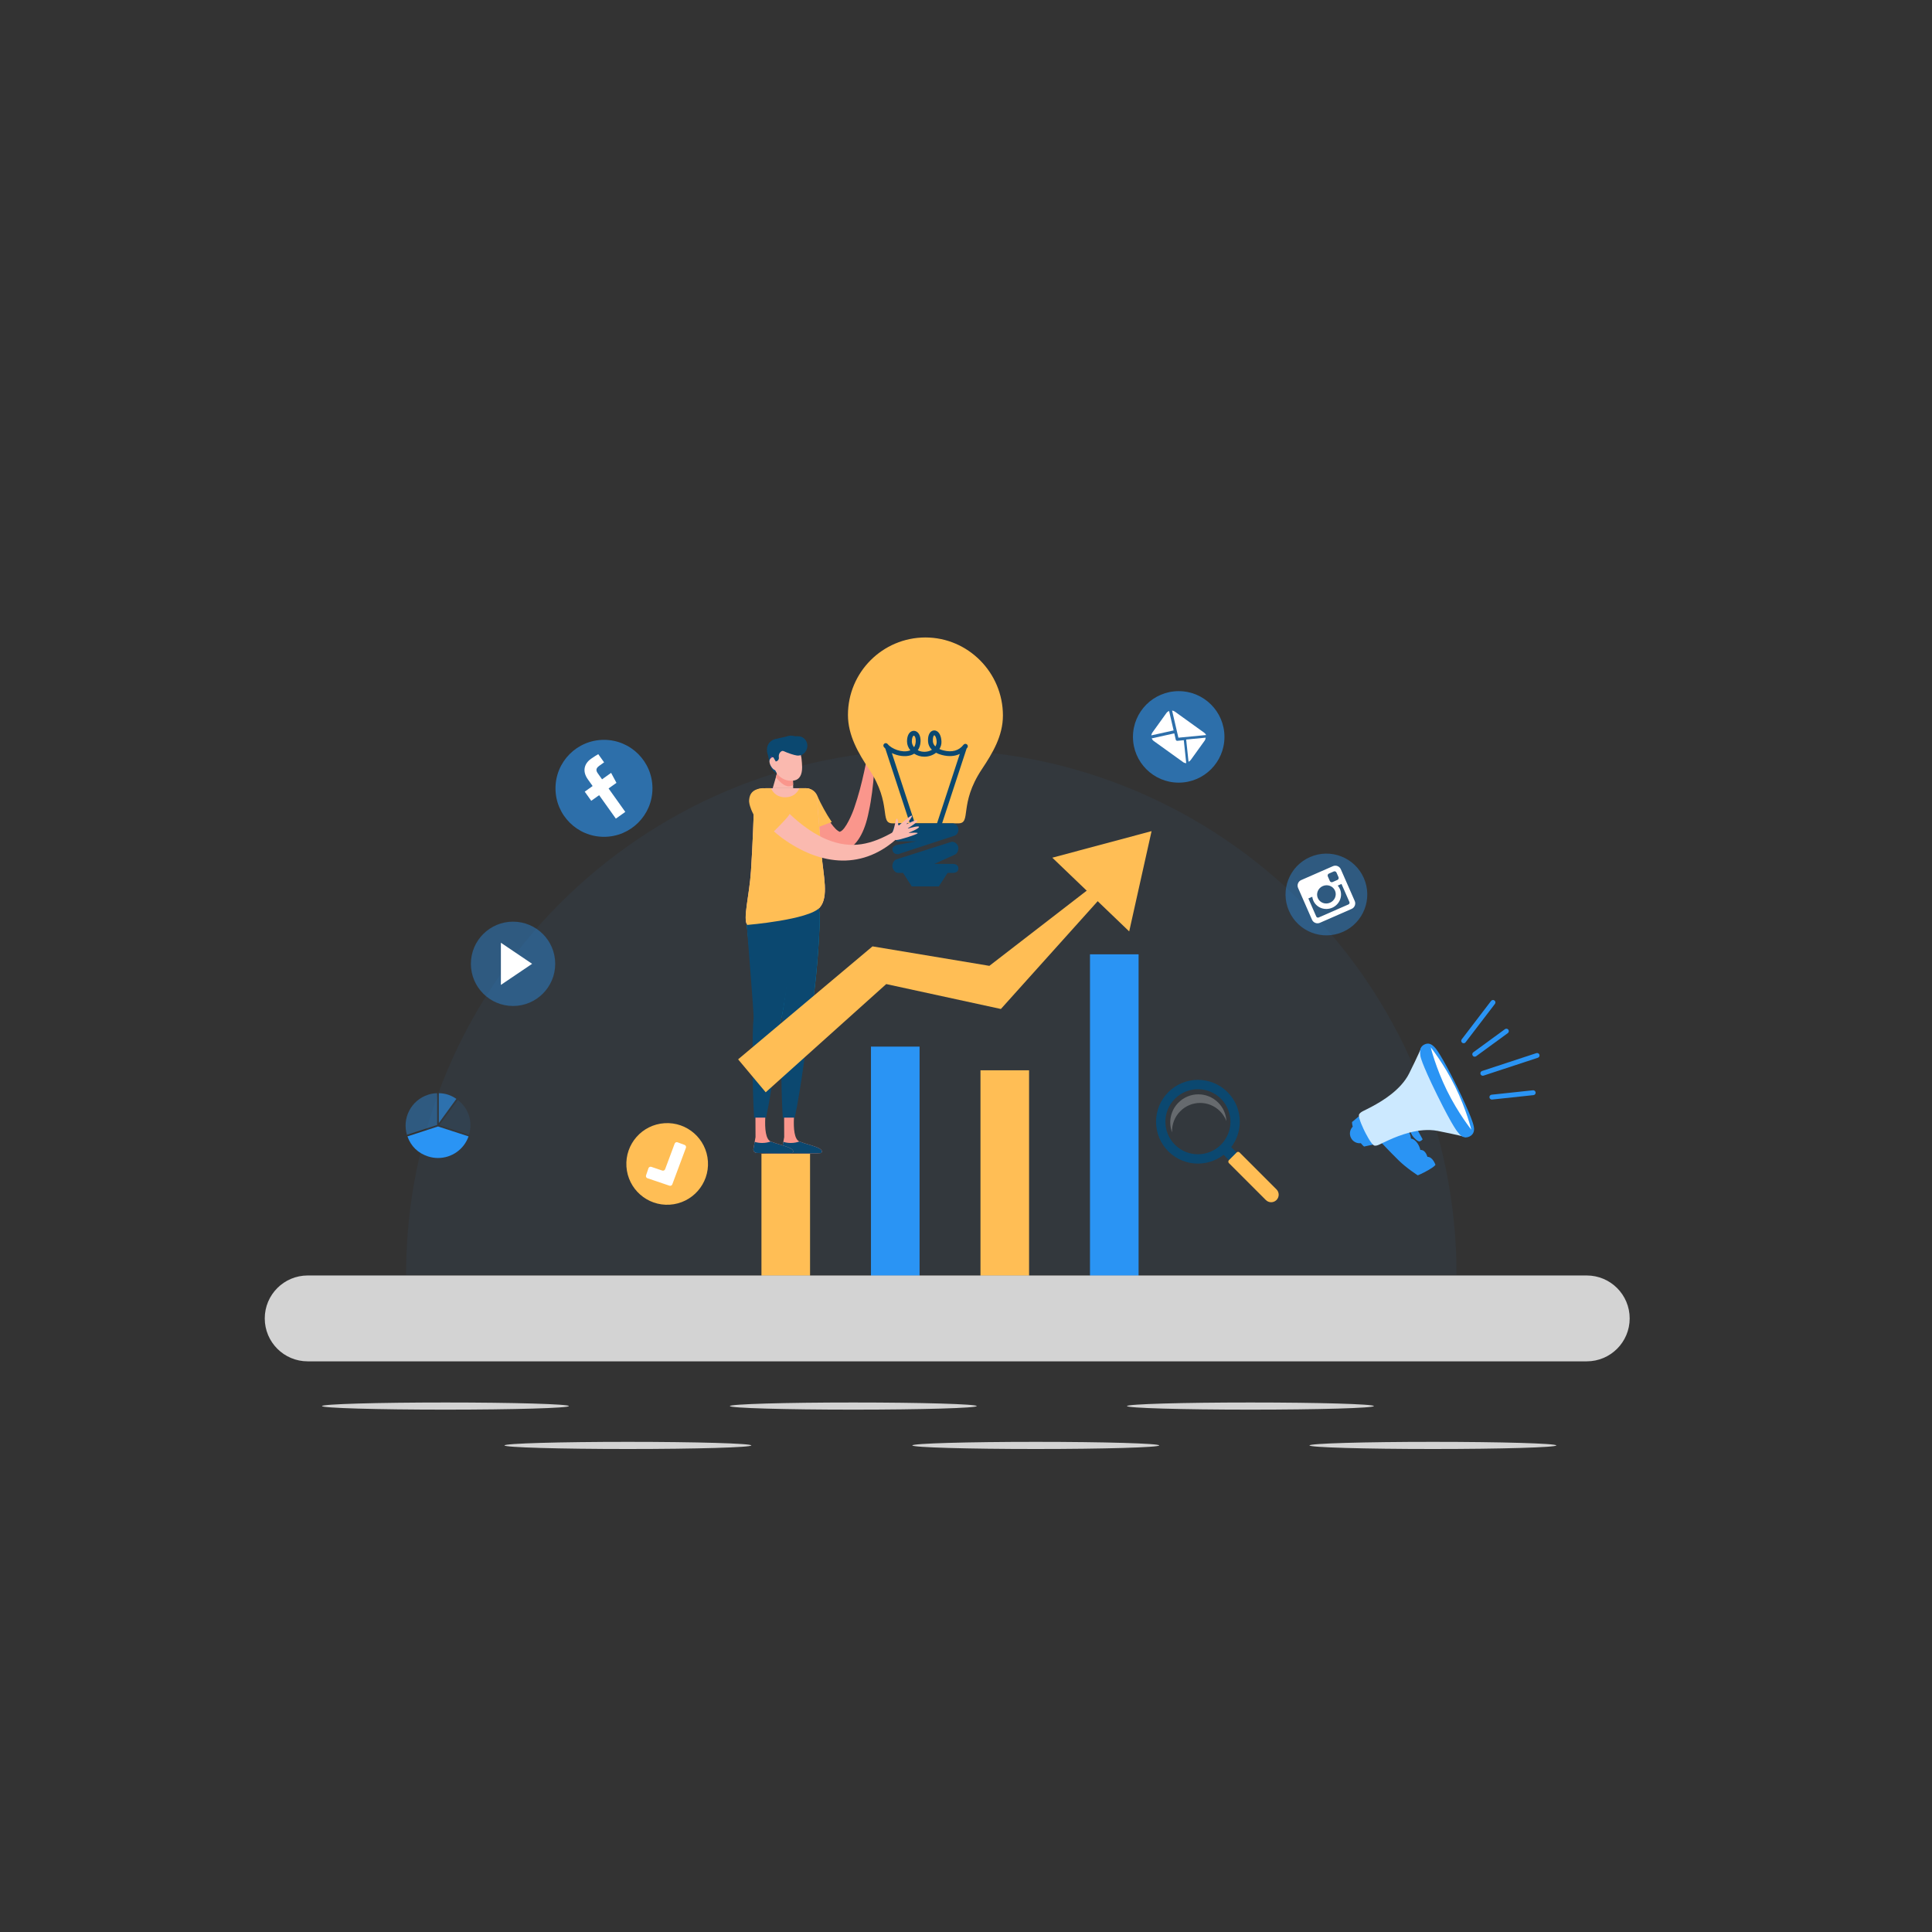 <svg xmlns="http://www.w3.org/2000/svg" viewBox="0 0 1080 1080"><rect x="0" y="0" width="1080" height="1080" fill="#333333" stroke="none"/><path fill="#2A94F4" d="M227,712.615C227,550.456,358.456,419,520.615,419s293.615,131.456,293.615,293.615" opacity=".05"></path><rect width="27.166" height="68.202" x="425.659" y="644.932" fill="#FFBE55"></rect><rect width="27.168" height="128.075" x="486.875" y="585.06" fill="#2A94F4"></rect><rect width="27.166" height="114.831" x="548.094" y="598.303" fill="#FFBE55"></rect><rect width="27.167" height="179.666" x="609.311" y="533.469" fill="#2A94F4"></rect><path fill="#D3D3D3" d="M887,761H172c-13.255,0-24-10.745-24-24l0,0c0-13.255,10.745-24,24-24h715c13.255,0,24,10.745,24,24l0,0 C911,750.255,900.255,761,887,761z"></path><path fill="#FA968C" d="M485.093,421.591c-0.139-2.324-4.159-7.057-3.546-7.65c0.441-0.426,2.006,1.037,2.851,1.892 c0.099,0.1,0.246,0.133,0.378,0.085c0.132-0.048,0.223-0.168,0.234-0.308c0.184-2.283,0.755-8.673,1.393-8.733 c0.646-0.061,0.969,3.981,1.059,5.338c0.003,0.041,0.034,0.075,0.075,0.08c0.041,0.005,0.08-0.019,0.093-0.058 c0.497-1.436,2.173-6.071,2.892-5.476c0.684,0.566-0.377,5.005-0.817,6.713c-0.011,0.042,0.011,0.086,0.052,0.102 c0.04,0.016,0.086,0,0.108-0.038c0.865-1.53,3.147-5.409,3.763-4.914c0.627,0.505-1.14,4.71-1.795,6.202 c-0.017,0.039-0.003,0.085,0.033,0.108c0.036,0.023,0.083,0.016,0.112-0.016c0.988-1.116,3.575-3.96,3.56-3.124 c-0.018,1.033-4.562,9.625-6.05,11.063C488,424.298,485.093,421.591,485.093,421.591z"></path><path fill="#FA968C" d="M444.299,450.349c3.08,6.824,7.512,14.575,12.871,19.895c10.427,10.32,23.809,7.624,28.48-16.511  c0.813-3.637,1.38-7.258,1.857-10.872c0.971-7.22,1.346-14.418,1.679-21.594c0.05-1.086-0.79-2.008-1.876-2.058  c-0.984-0.046-1.832,0.639-2.021,1.575l-0.008,0.04c-1.413,6.967-2.834,13.92-4.656,20.684c-0.937,3.37-1.908,6.712-3.039,9.933  c-0.981,3.051-4.922,12.53-7.987,13.458c-0.101-0.017-0.201,0.115-0.26,0.058c-0.056-0.052-0.085-0.057-0.12-0.026  c-0.057-0.076-0.096-0.109-0.146-0.099c-0.169-0.136-0.366-0.159-0.729-0.454c-0.668-0.438-1.582-1.302-2.45-2.38  c-1.779-2.108-3.435-4.894-4.892-7.786c-2.528-4.905-3.993-8.432-3.993-8.432c-3.112-8.533-16.019-4.447-12.903,4.097  C444.163,450.032,444.232,450.2,444.299,450.349z"></path><path fill="#FFBE55" d="M464.985,459.533c-0.011-0.017-0.024-0.033-0.036-0.05c-1.574-2.304-3.034-4.711-4.38-7.18  c-1.334-2.409-2.694-5.086-3.646-7.364l-0.047-0.114c-0.077-0.182-0.162-0.362-0.255-0.54c-1.77-3.362-5.929-4.652-9.291-2.883  c-3.362,1.77-4.652,5.929-2.883,9.291c1.66,3.153,3.267,5.732,5.102,8.446c1.242,1.791,2.564,3.529,3.925,5.24  C454.488,463.297,462.563,460.401,464.985,459.533z"></path><path fill="#FAB9AF" d="M458.248,507.307c-5.985,6.867-40.53,9.733-40.53,9.733c-2.549-2.959,1.178-16.408,2.077-30.06  c0.972-14.761,1.532-31.053,1.788-39.856c0.106-3.633,3.08-6.515,6.714-6.515h21.922c3.379,0,6.192,2.578,6.47,5.946  c0.575,6.97,1.576,19.084,2.563,30.961C460.253,489.566,463.421,501.371,458.248,507.307z"></path><path fill="#FA968C" d="M438.32,622.066l0.05,13.587l-1.18,6.617c-0.204,1.146,0.643,2.206,1.807,2.241  c5.562,0.171,19.805,0.546,20.186-0.071c1.791-2.897-6.304-4.012-12.226-6.304c-5.922-2.292-1.836-24.778-1.836-24.778  L438.32,622.066z"></path><path fill="#0B4870" d="M446.957,638.136c-0.032-0.012-0.059-0.033-0.09-0.047c-1.411,0.527-2.999,0.837-4.789,0.837  c-1.535,0-2.926-0.222-4.182-0.615l-0.706,3.959c-0.204,1.146,0.643,2.206,1.807,2.241c5.562,0.171,19.805,0.546,20.186-0.071  C460.973,641.544,452.878,640.428,446.957,638.136z"></path><path fill="#0091C8" d="M458.239,512.259c0.214,9.444-3.5,69.357-10.837,69.523c-7.337,0.166-15.517-59.477-15.732-68.921  c-0.214-9.444,5.56-17.234,12.896-17.4C451.904,495.295,458.025,502.815,458.239,512.259z"></path><path fill="#0B4870" d="M437.269,569.336c-0.728,5.198-0.846,38.504,0.324,55.424h6.679c3.587-16.413,7.42-48.222,8.132-53.304  c0.009-0.065,0.013-0.128,0.021-0.193c3.991-17.658,5.972-52.041,5.814-59.004c-0.214-9.444-6.336-16.964-13.672-16.798  c-7.337,0.167-13.11,7.957-12.896,17.4C431.805,518.79,437.614,566.874,437.269,569.336z"></path><path fill="#FA968C" d="M422.29,622.066l0.05,13.587l-1.18,6.617c-0.204,1.146,0.643,2.206,1.807,2.241  c5.562,0.171,19.805,0.546,20.186-0.071c1.791-2.897-6.304-4.012-12.226-6.304c-5.922-2.292-1.836-24.778-1.836-24.778  L422.29,622.066z"></path><path fill="#0B4870" d="M430.927,638.136c-0.032-0.012-0.059-0.033-0.09-0.047c-1.411,0.527-2.999,0.837-4.789,0.837  c-1.535,0-2.926-0.222-4.182-0.615l-0.706,3.959c-0.204,1.146,0.643,2.206,1.807,2.241c5.562,0.171,19.804,0.546,20.186-0.071  C444.944,641.544,436.849,640.428,430.927,638.136z"></path><path fill="#0091C8" d="M442.21,512.259c0.214,9.444-3.5,69.357-10.837,69.523c-7.337,0.166-13.93-59.697-14.145-69.141  c-0.214-9.444,3.973-17.014,11.309-17.18C435.874,495.295,441.995,502.815,442.21,512.259z"></path><path fill="#0B4870" d="M421.239,569.336c-0.728,5.198-0.846,38.504,0.324,55.424h6.679c3.587-16.413,7.42-48.222,8.132-53.304  c0.009-0.065,0.013-0.128,0.021-0.193c3.991-17.658,7.559-52.261,7.401-59.224c-0.214-9.444-7.922-16.744-15.259-16.578  c-7.337,0.167-11.524,7.737-11.309,17.18C417.363,518.57,421.584,566.874,421.239,569.336z"></path><path fill="#FFBE55" d="M450.426,440.61h-3.562c-1.24,2.871-3.864,5.09-7.936,5.09c-4.079,0-6.702-2.218-7.94-5.09h-3.251  c-3.323,0-6.044,2.628-6.139,5.95c-0.248,8.656-0.811,25.338-1.804,40.42c-0.899,13.652-4.626,26.338-2.077,30.06  c0,0,34.545-2.867,40.53-9.733c5.173-5.936,2.005-17.741,1.003-29.791c-0.997-11.992-2.008-24.227-2.58-31.163  C456.404,443.103,453.688,440.61,450.426,440.61z"></path><path fill="#0B4870" d="M437.984,432.632L437.984,432.632c-3.357,0.746-6.682-1.37-7.429-4.727l-1.771-7.962l6.077-1.351  L437.984,432.632z"></path><polygon fill="#FAB9AF" points="443.413 440.61 431.951 440.61 435.256 429.182 443.069 430.149"></polygon><path fill="#FA968C" d="M443.069,430.149l-7.813-0.967l-1.54,5.326c1.749,1.972,4.343,5.033,7.186,5.033  c0.902,0,1.724-0.254,2.463-0.723L443.069,430.149z"></path><path fill="#FAB9AF" d="M444.252,436.223L444.252,436.223c-5.146,1.144-10.246-2.1-11.39-7.246l-2.308-10.38l15.982-3.554  c0,0,1.802,8.103,1.854,13.831C448.428,433.171,446.875,435.639,444.252,436.223z"></path><rect width="3.077" height="1.395" x="430.701" y="422.417" fill="#41378C" transform="rotate(-12.538 432.183 423.066)"></rect><path fill="#FAB9AF" d="M435.135,426.411c0.45,2.025-0.154,3.883-1.35,4.149c-1.196,0.266-3.105-2.096-3.555-4.121  c-0.45-2.025,0.729-2.948,1.924-3.214C433.35,422.959,434.684,424.385,435.135,426.411z"></path><path fill="#0B4870" d="M448.593,419.065c0.086-1.376-0.138-2.753-0.656-4.031l0,0c-1.285-3.17-4.835-4.534-8.065-3.41  c-0.33,0.115-0.68,0.215-1.05,0.297l-5.394,1.197c-3.242,0.72-5.286,3.931-4.565,7.173l0.28,1.257l3.198,1.855l1.303,2.27  l0.211-0.047c1.029-0.229,1.693-1.217,1.532-2.245c-0.265-1.695,0.577-3.35,2.252-3.723l4.787-1.065  c2.914-0.648,4.777,0.58,5.262,2.759l0.261,1.877L448.593,419.065z"></path><path fill="#0B4870" d="M432.453,415.28c-0.366,2.961,10.276,6.713,13.083,7.06c2.807,0.347,5.378-1.773,5.744-4.734  c0.366-2.961-1.613-5.643-4.42-5.989C444.054,411.27,432.819,412.319,432.453,415.28z"></path><path fill="#FAB9AF" d="M420.293,451.784c3.53,4.812,9.582,11.14,16.827,16.604c22.16,16.161,45.876,17.795,65.216-0.498  c0.791-0.748,0.826-1.996,0.078-2.788c-0.64-0.676-1.645-0.8-2.417-0.354l-0.089,0.052c-12.613,7.28-23.906,10.268-38.124,4.295  c-18.64-8.032-31.864-27.356-30.472-25.513c-2.286-3.027-6.593-3.627-9.62-1.341C418.691,444.507,418.078,448.762,420.293,451.784z  "></path><path fill="#FFBE55" d="M441.48,454.678c-4.615-4.142-10.484-12.303-10.484-12.303s-2.782-3.288-8.507-0.89   c-4.572,1.915-3.646,7.317-3.646,7.317c0.111,0.752,1.639,9.663,12.151,17.544C430.994,466.345,442.255,455.373,441.48,454.678z"></path><g><path fill="#FFBE55" d="M517.317,356.345c-23.902,0.028-43.306,19.407-43.306,43.313c0,11.489,5.845,21.409,11.766,30.302  c13.082,19.651,5.649,30.297,13.2,30.297h18.315h18.41c7.558,0,0.103-10.647,13.191-30.297  c5.918-8.891,11.749-18.502,11.749-29.987C560.645,376.062,541.22,356.373,517.317,356.345z"></path><path fill="#0B4870" d="M496.204,415.923c-0.463-0.582-1.315-0.678-1.892-0.218c-0.582,0.466-0.676,1.313-0.214,1.894  c0.238,0.297,0.509,0.585,0.802,0.867l14.364,43.824c0.189,0.567,0.713,0.928,1.281,0.928c0.137,0,0.278-0.022,0.419-0.068  c0.707-0.233,1.09-0.989,0.856-1.7l-13.266-40.489c3.22,1.57,7.249,2.289,10.535,1.244c0.711-0.227,1.356-0.527,1.94-0.895  c1.607,1.052,3.572,1.679,5.657,1.679c2.467,0,4.797-0.79,6.564-2.2c0.986,0.527,2.13,0.963,3.404,1.283  c3.767,0.955,7.098,0.724,9.872-0.631l-13.119,40.011c-0.228,0.708,0.156,1.468,0.856,1.698c0.142,0.048,0.286,0.067,0.426,0.067  c0.567,0,1.095-0.359,1.281-0.925l14.385-43.895c0.118-0.143,0.257-0.262,0.374-0.412c0.457-0.585,0.356-1.433-0.229-1.89  c-0.587-0.46-1.432-0.357-1.887,0.229c-2.603,3.324-6.407,4.381-11.298,3.142c-0.551-0.139-1.353-0.383-2.181-0.757  c0.813-1.274,1.215-2.723,1.148-4.191c-0.118-2.926-1.112-5.072-2.726-5.893c-0.943-0.478-1.989-0.418-2.862,0.162  c-1.416,0.945-2.109,3.095-1.893,5.894c0.131,1.7,0.872,3.21,2.142,4.449c-2.204,1.376-5.515,1.524-7.883,0.254  c0.899-1.269,1.423-2.869,1.526-4.735c0.146-2.614-0.661-4.731-2.156-5.658c-0.955-0.594-2.1-0.623-3.067-0.069  c-1.528,0.862-2.371,2.93-2.328,5.673c0.029,1.773,0.717,3.438,1.852,4.811c-0.197,0.089-0.402,0.166-0.619,0.234  C504.248,420.919,498.378,418.654,496.204,415.923z M522.194,411.023c0.025-0.017,0.038-0.028,0.06-0.028  c0.021,0,0.046,0.009,0.084,0.028c0.394,0.2,1.159,1.211,1.256,3.605c0.042,0.907-0.213,1.804-0.718,2.615  c-0.747-0.713-1.299-1.625-1.387-2.773C521.33,412.393,521.821,411.27,522.194,411.023z M510.692,411.263  c0.049-0.03,0.094-0.046,0.146-0.046c0.049,0,0.105,0.019,0.18,0.062c0.378,0.237,0.995,1.183,0.882,3.221  c-0.069,1.281-0.385,2.344-0.935,3.182c-0.756-0.913-1.214-1.996-1.233-3.128C509.697,412.404,510.32,411.473,510.692,411.263z"></path><path fill="#0B4870" d="M532.568 460.257h-30.516c-1.771 0-3.206 3.262-3.206 5.036 0 1.773 1.436 5.036 3.206 5.036h10.227l-11.201 2.088c-1.681.544-2.605 1.581-2.06 3.266.437 1.357 1.697 1.836 3.053 1.836.325 0 .659-.249.989-.35l30.504-9.992c1.497-.487 2.423-2.324 2.177-3.882C535.489 461.735 534.146 460.257 532.568 460.257zM532.531 482.919h-10.198l11.188-5.058c1.682-.543 2.606-3.066 2.059-4.753-.547-1.681-2.353-2.966-4.04-2.42l-30.48 9.714c-1.503.491-2.424 2.646-2.178 4.204.243 1.56 1.591 3.349 3.17 3.349h2.771l4.849 7.555h15.123l4.925-7.555h2.811c1.773 0 3.204-.747 3.204-2.518C535.735 483.665 534.304 482.919 532.531 482.919z"></path></g><g><polygon fill="#FFBE55" points="428.032 610.599 412.612 592.176 487.737 529.027 553.064 539.915 627.18 482.667 630.17 485.352 559.5 564.025 495.406 550.101"></polygon><polygon fill="#FFBE55" points="631.229 520.672 588.247 479.455 643.736 464.608"></polygon></g><path fill="#FAB9AF" d="M498.593,465.631c1.515-1.767,1.914-7.965,2.766-7.965c0.613,0,0.722,2.14,0.735,3.342 c0.001,0.14,0.085,0.267,0.213,0.324c0.128,0.057,0.278,0.034,0.383-0.059c1.719-1.514,6.57-5.712,7.07-5.312 c0.507,0.405-2.07,3.536-2.948,4.575c-0.027,0.031-0.027,0.077-0.002,0.11c0.026,0.032,0.07,0.042,0.107,0.024 c1.356-0.687,5.782-2.855,5.885-1.927c0.098,0.882-3.75,3.337-5.253,4.259c-0.037,0.023-0.052,0.069-0.034,0.109 c0.018,0.04,0.062,0.06,0.104,0.048c1.685-0.499,6.022-1.703,6.12-0.918c0.1,0.799-4.093,2.594-5.6,3.212 c-0.04,0.016-0.061,0.059-0.052,0.1c0.01,0.042,0.049,0.07,0.091,0.066c1.486-0.116,5.322-0.363,4.731,0.228 c-0.731,0.731-9.969,3.751-12.038,3.751C498.803,469.598,498.593,465.631,498.593,465.631z"></path><g><path fill="#0B4870" d="M653.099,643.61c9.144,9.144,23.956,9.131,33.101,0c9.144-9.144,9.144-23.956,0-33.101  c-9.144-9.144-23.956-9.158-33.101,0C643.955,619.64,643.955,634.465,653.099,643.61z M656.795,614.205  c7.105-7.105,18.604-7.105,25.708,0c7.105,7.091,7.105,18.604,0,25.708c-7.091,7.105-18.604,7.105-25.708,0  C649.69,632.809,649.69,621.296,656.795,614.205z"></path><path fill="#FFF" d="M655.207,633.001c-0.205-4.257,1.328-8.597,4.586-11.841c6.133-6.147,16.057-6.147,22.19,0  c1.615,1.615,2.806,3.491,3.573,5.503c-0.192-3.751-1.711-7.461-4.586-10.322c-6.133-6.133-16.057-6.133-22.19,0  C654.276,620.845,653.072,627.402,655.207,633.001z" opacity=".25"></path><path fill="#0B4870" d="M709.822,667.081L709.822,667.081c1.183-1.183,1.183-3.102,0-4.286l-22.292-22.292l-4.286,4.286  l22.292,22.292C706.72,668.264,708.638,668.264,709.822,667.081z"></path><path fill="#FFBE55" d="M713.562,670.82L713.562,670.82c1.645-1.645,1.645-4.312,0-5.956l-20.621-20.621  c-0.461-0.461-1.209-0.461-1.671,0l-4.286,4.286c-0.461,0.461-0.461,1.209,0,1.671l20.621,20.621  C709.25,672.465,711.917,672.465,713.562,670.82z"></path></g><g><circle cx="372.943" cy="650.635" r="22.824" fill="#FFBE55" transform="rotate(-3.624 373.168 650.449)"></circle><path fill="#FFF" d="M382.69,640.018l-3.923-1.463c-0.655-0.244-1.384,0.089-1.629,0.744l-5.331,14.293  c-0.239,0.641-0.944,0.976-1.593,0.757l-6.122-2.074c-0.662-0.224-1.381,0.13-1.606,0.793l-1.344,3.966  c-0.224,0.662,0.131,1.381,0.793,1.606l12.296,4.166c0.648,0.22,1.353-0.116,1.593-0.757l7.609-20.401  C383.678,640.992,383.345,640.263,382.69,640.018z"></path></g><ellipse cx="249" cy="786" fill="#D3D3D3" rx="69" ry="2"></ellipse><ellipse cx="351" cy="808" fill="#D3D3D3" rx="69" ry="2"></ellipse><ellipse cx="477" cy="786" fill="#D3D3D3" rx="69" ry="2"></ellipse><ellipse cx="579" cy="808" fill="#D3D3D3" rx="69" ry="2"></ellipse><ellipse cx="699" cy="786" fill="#D3D3D3" rx="69" ry="2"></ellipse><ellipse cx="801" cy="808" fill="#D3D3D3" rx="69" ry="2"></ellipse><g><path fill="#2A94F4" d="M762.398,490.853c5.065,11.558-0.198,25.033-11.755,30.098  c-11.558,5.065-25.033-0.198-30.098-11.755c-5.065-11.558,0.198-25.033,11.756-30.098  C743.858,474.032,757.333,479.295,762.398,490.853z" opacity=".4"></path><path fill="#FFF" d="M727.363,491.973l17.752-7.78c1.686-0.739,3.67,0.036,4.409,1.722l7.78,17.752  c0.739,1.686-0.036,3.669-1.722,4.408l-17.752,7.78c-1.686,0.739-3.67-0.035-4.409-1.721l-7.78-17.752  C724.902,494.696,725.677,492.712,727.363,491.973z M742.858,488.344c-0.592,0.26-0.863,0.956-0.604,1.548l1.127,2.573  c0.259,0.592,0.955,0.864,1.547,0.605l2.699-1.183c0.591-0.259,0.863-0.955,0.604-1.547l-1.127-2.573  c-0.259-0.592-0.956-0.864-1.547-0.605L742.858,488.344z M749.906,494.132l-2.101,0.921c0.484,0.564,0.894,1.202,1.206,1.916  c1.74,3.971-0.173,8.649-4.273,10.446c-4.099,1.796-8.836,0.033-10.577-3.938c-0.313-0.714-0.504-1.448-0.591-2.186l-2.193,0.961  l4.422,10.089c0.229,0.523,0.842,0.76,1.365,0.531l16.631-7.289c0.523-0.229,0.762-0.84,0.533-1.363L749.906,494.132z   M739.436,495.315c-2.649,1.161-3.885,4.182-2.759,6.75c1.124,2.565,4.184,3.706,6.833,2.545c2.649-1.161,3.884-4.184,2.76-6.749  C745.143,495.293,742.084,494.154,739.436,495.315z"></path></g><g><circle cx="286.799" cy="538.782" r="23.57" fill="#2A94F4" opacity=".4"></circle><polygon fill="#FFF" points="280 526.997 297.454 538.782 280 550.568"></polygon></g><g><path fill="#2A94F4" d="M244.38,628.866v-17.772c-1.808,0.039-3.368,0.309-5.131,0.882  c-4.602,1.495-8.347,4.693-10.543,9.005c-2.126,4.172-2.556,8.905-1.227,13.377L244.38,628.866z" opacity=".4"></path><path fill="#2A94F4" d="M252.886,632.308l-8.04-2.612l-17.081,5.55c1.926,5.508,5.889,9.371,11.482,11.189  c1.822,0.592,3.706,0.892,5.602,0.892c7.714,0,14.518-4.835,17.076-12.081L252.886,632.308z"></path><path fill="#2A94F4" d="M255.87,614.827l-10.268,14.132l16.613,5.398C264.4,627.039,261.939,619.464,255.87,614.827z  " opacity=".1"></path><path fill="#2A94F4" d="M245.314,627.768l9.801-13.49c-3.006-2.086-6.143-3.105-9.801-3.185V627.768z" opacity=".62"></path></g><g><circle cx="337.626" cy="440.682" r="27.103" fill="#2A94F4" opacity=".62"></circle><path fill="#FFF" d="M344.6,437.614l-2.983-5.579l-5.06,3.607l-2.326-3.263c-1.054-1.479-1.36-2.782,0.761-4.293l2.703-1.928  l-3.257-4.57c-0.511,0.271-2.215,1.275-4.085,2.608c-3.902,2.781-4.873,7.065-1.756,11.437l2.686,3.768l-4.412,3.145l3.642,5.11  l4.412-3.145l9.344,13.109l5.275-3.76l-9.344-13.109L344.6,437.614z"></path></g><g><path fill="#2A94F4" d="M684.477,411.927c0,14.122-11.449,25.571-25.571,25.571  c-14.123,0-25.572-11.448-25.572-25.571c0-14.123,11.449-25.572,25.572-25.572C673.029,386.355,684.477,397.804,684.477,411.927z" opacity=".62"></path><path fill="#FFF" d="M665.668 424.786c-.338.469-.783.809-1.27 1.039l-1.32-12.423 10.891-1.042c-.036.6-.227 1.199-.604 1.723L665.668 424.786zM658.728 412.373l15.506-1.483c-.238-.495-.581-.941-1.056-1.282l-16.425-11.811c-.475-.342-1.01-.527-1.553-.593L658.728 412.373z"></path><path fill="#FFF" d="M661.745 413.779l-3.59.345c-.21.019-.41-.04-.572-.156-.16-.115-.281-.286-.329-.492l-.816-3.513-12.635 2.802c.229.564.609 1.076 1.14 1.458l16.425 11.811c.532.382 1.138.579 1.745.617L661.745 413.779zM653.519 397.418c-.57.232-1.087.613-1.472 1.149l-7.873 10.949c-.346.48-.532 1.021-.596 1.568l12.476-2.765L653.519 397.418z"></path></g><g><path fill="#2A94F4" d="M772.165,638.718c0,0,5.089,5.421,9.665,9.913c4.576,4.493,10.711,8.385,10.711,8.385    s2.193-0.799,5.881-2.898c3.689-2.099,4.002-2.985,4.002-2.985s-1.523-4.535-4.456-4.439c-0.599-1.785-1.691-4.003-3.992-3.88    c-0.372-2.01-2.266-5.968-5.264-6.346c-0.055-2.278-1.397-4.091-1.397-4.091L772.165,638.718z"></path><path fill="#2A94F4" d="M792.126 631.187l3.147 5.703c0 0-.613.808-1.63 1.141-1.017.332-3.529-2.141-4.266-3.408-.737-1.267-1.455-2.952-1.455-2.952L792.126 631.187zM755.791 627.241c0 0-.047.894.377 2.581-1.568 1.61-2.037 4.092-.987 6.223 1.05 2.131 3.304 3.272 5.536 3.009 1.08 1.363 1.817 1.871 1.817 1.871l5.003-1.093-3.916-7.946-3.916-7.946L755.791 627.241z"></path><path fill="#CCE9FF" d="M787.764,599.975c-4.747,9.531-15.488,15.69-20.474,18.407c-4.986,2.717-6.516,2.951-7.498,4.475     c-0.982,1.523,3.004,9.436,3.004,9.436s3.847,7.981,5.653,8.131c1.807,0.149,2.925-0.922,8.117-3.22     c5.192-2.299,16.62-7.064,27.069-5.022c10.45,2.042,15.829,3.463,15.829,3.463l-12.402-25.166l-12.401-25.166     C794.661,585.313,792.511,590.444,787.764,599.975z"></path><path fill="#2A94F4" d="M823.664,628.918c0.832,2.964,0.192,5.211-2.165,6.373l0,0c-2.357,1.161-4.558,0.384-6.373-2.166     c0,0-2.415-2.068-11.679-20.866c-9.264-18.798-9.432-21.973-9.432-21.973c-0.388-3.08-0.192-5.211,2.165-6.372l0,0     c2.358-1.162,4.203-0.396,6.373,2.165c0,0,3.155,3.57,11.678,20.866C822.756,624.241,823.664,628.918,823.664,628.918z"></path><path fill="#FFF" d="M813.408,607.351c6.268,12.719,9.065,24.156,9.065,24.156s-7.366-9.185-13.633-21.904     c-6.268-12.719-9.065-24.155-9.065-24.155S807.141,594.632,813.408,607.351z"></path><g><path fill="#2A94F4" d="M818.19,583.179c-0.289,0-0.578-0.091-0.825-0.279c-0.597-0.457-0.71-1.31-0.254-1.907l16.405-21.459   c0.456-0.598,1.309-0.71,1.907-0.255c0.597,0.457,0.71,1.31,0.254,1.907l-16.405,21.459   C819.004,582.996,818.599,583.179,818.19,583.179z"></path></g><g><path fill="#2A94F4" d="M824.38,590.7c-0.42,0-0.833-0.194-1.1-0.558c-0.443-0.607-0.31-1.458,0.297-1.901l17.706-12.927   c0.606-0.444,1.458-0.31,1.901,0.297c0.443,0.607,0.31,1.458-0.297,1.901l-17.706,12.927   C824.939,590.615,824.658,590.7,824.38,590.7z"></path></g><g><path fill="#2A94F4" d="M828.897,601.346c-0.572,0-1.104-0.363-1.292-0.936c-0.235-0.714,0.153-1.483,0.867-1.717l30.358-9.986   c0.715-0.236,1.483,0.154,1.717,0.867c0.235,0.714-0.153,1.483-0.867,1.717l-30.358,9.986   C829.181,601.324,829.038,601.346,828.897,601.346z"></path></g><g><path fill="#2A94F4" d="M833.965,614.656c-0.686,0-1.276-0.518-1.351-1.216c-0.08-0.747,0.461-1.417,1.208-1.497l23.113-2.466   c0.734-0.073,1.417,0.461,1.497,1.208c0.08,0.747-0.461,1.417-1.208,1.497l-23.113,2.466   C834.062,614.654,834.013,614.656,833.965,614.656z"></path></g></g><path fill="none" stroke="#00AEF0" stroke-linecap="round" stroke-miterlimit="10" stroke-width="3" d="M344.834,556.108"></path></svg>